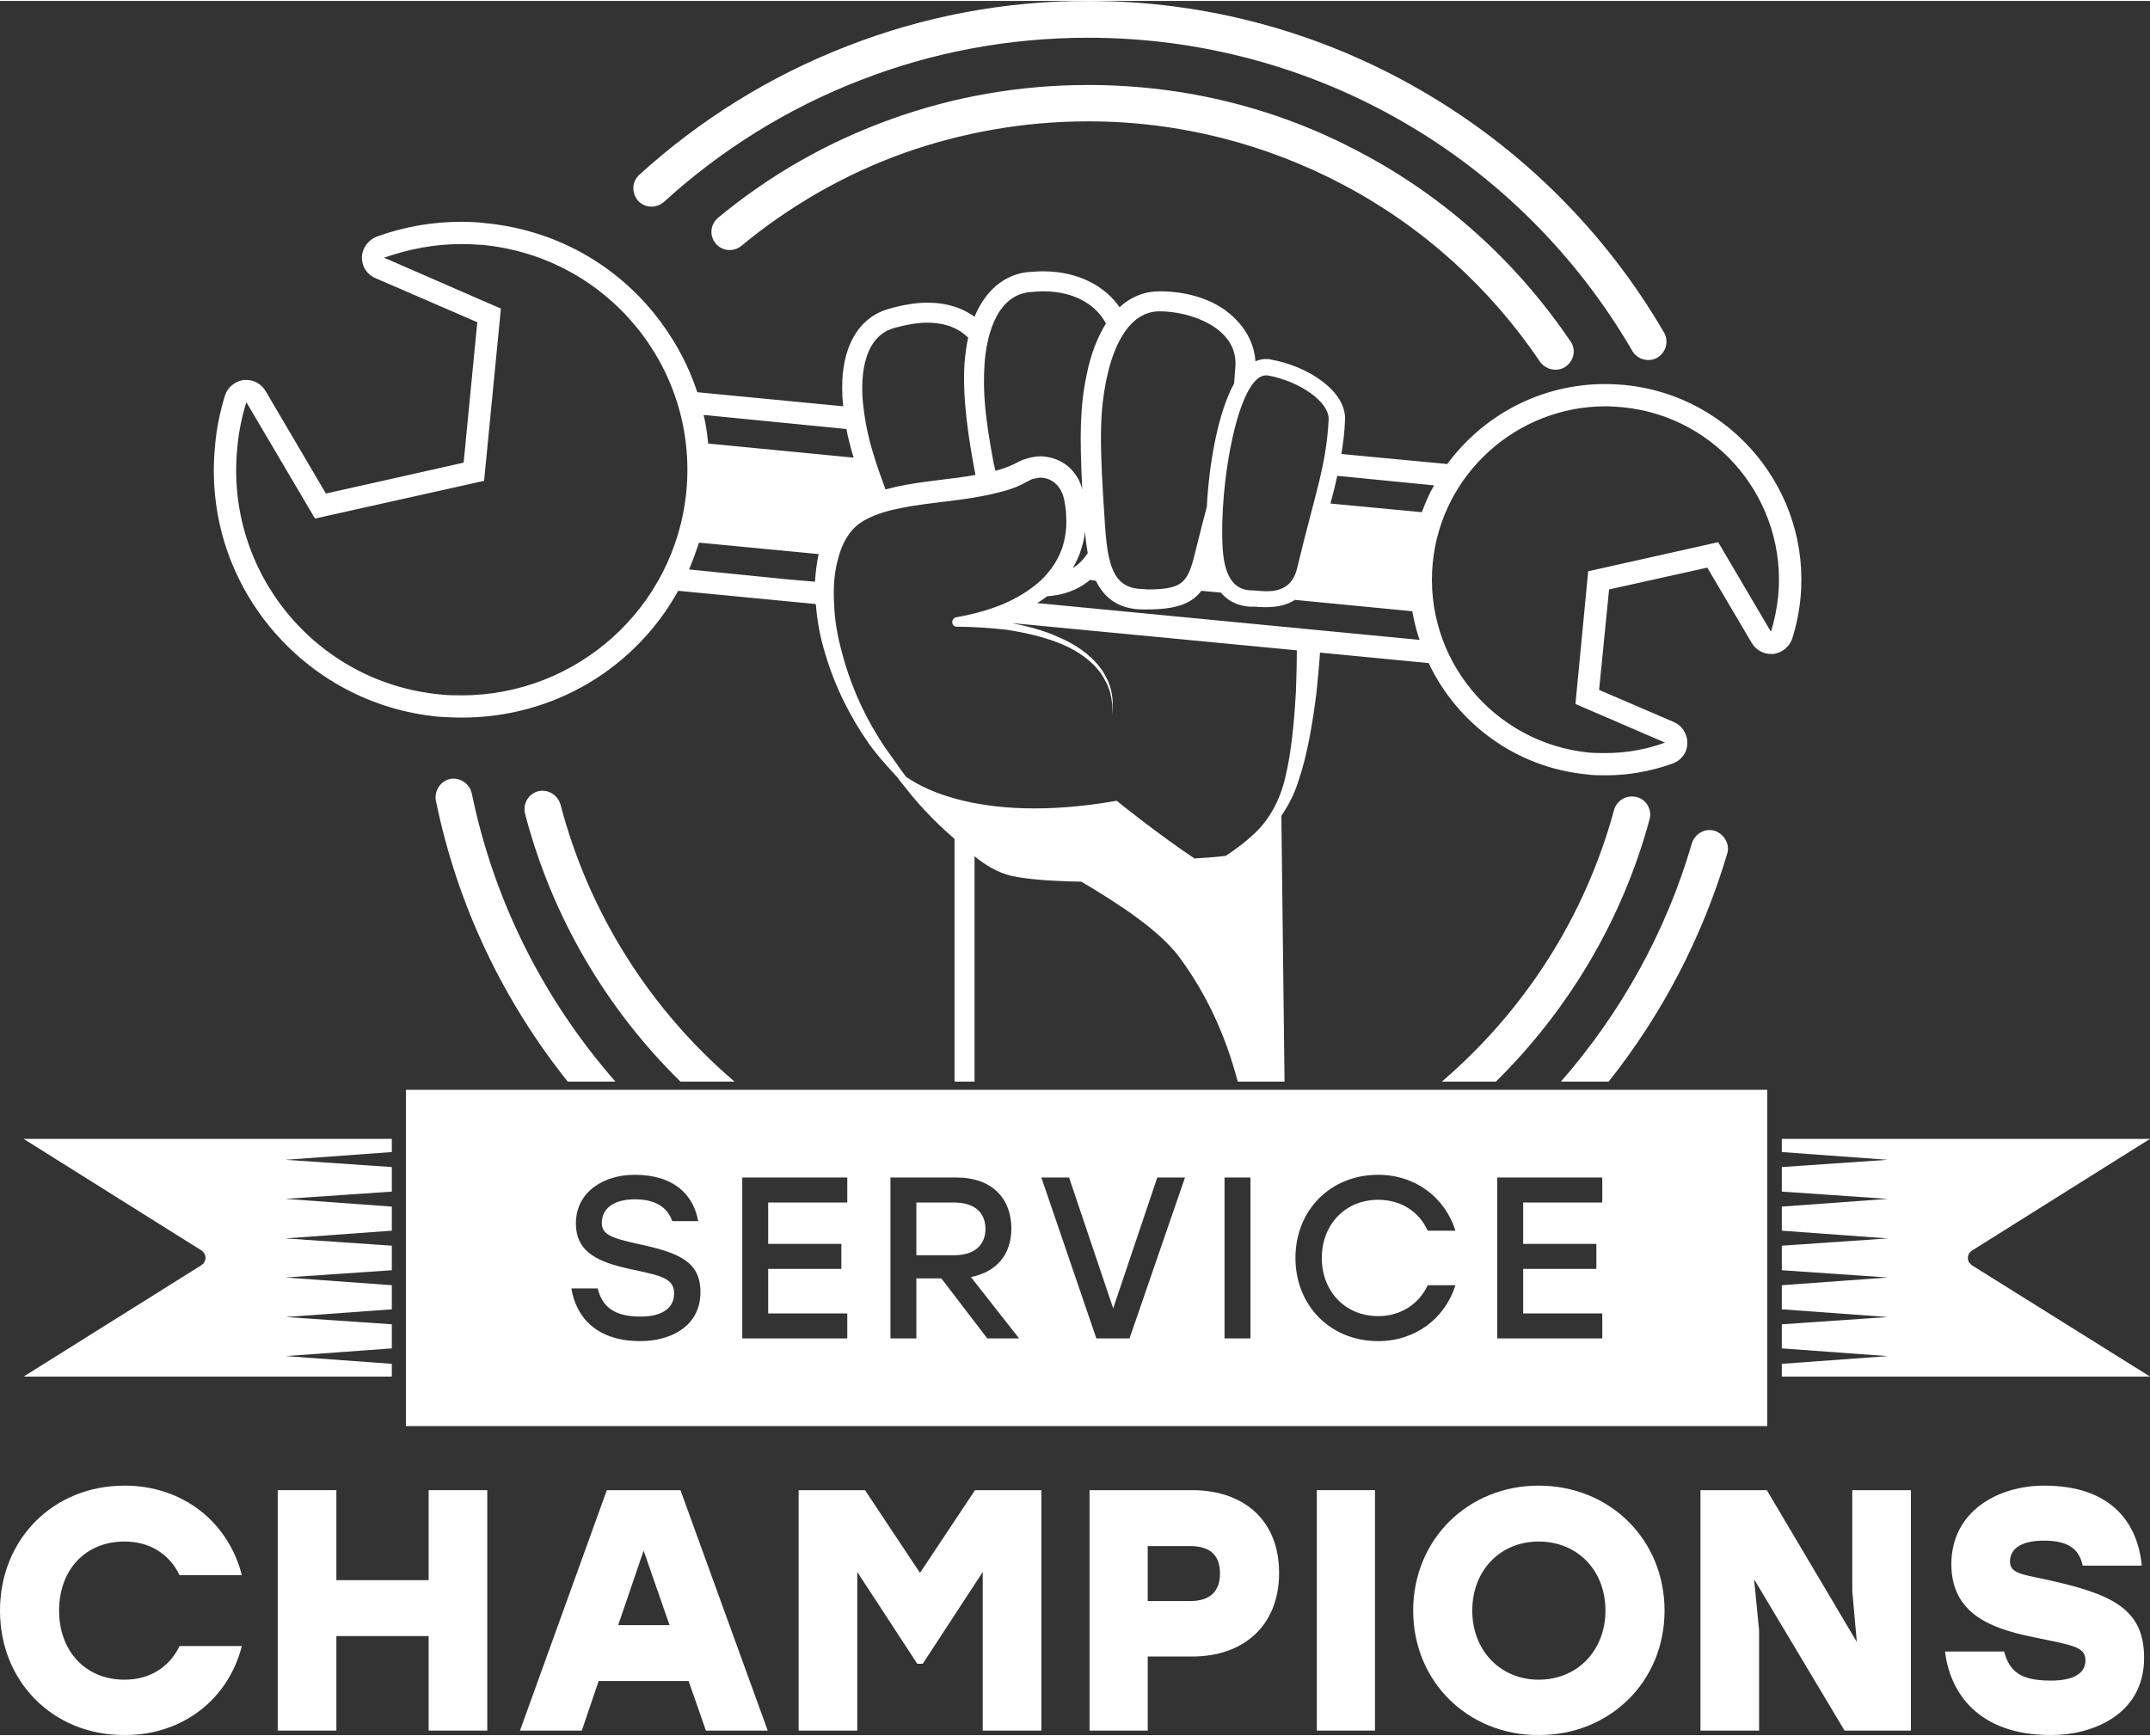 <?xml version="1.0" encoding="UTF-8"?> <svg xmlns="http://www.w3.org/2000/svg" xmlns:xlink="http://www.w3.org/1999/xlink" xmlns:xodm="http://www.corel.com/coreldraw/odm/2003" xml:space="preserve" width="577px" height="466px" version="1.1" style="shape-rendering:geometricPrecision; text-rendering:geometricPrecision; image-rendering:optimizeQuality; fill-rule:evenodd; clip-rule:evenodd" viewBox="0 0 47.3 38.16"><rect x="0" y="0" width="47.3" height="38.16" fill="#333333" stroke="none"/> <defs> <style type="text/css"> .fil0 {fill:white;fill-rule:nonzero} </style> </defs> <g id="Слой_x0020_1">  <path class="fil0" d="M8.93 31.36l0 -7.4 29.95 0 0 7.4 -29.95 0zm5.1 -4.01c-0.59,-0.13 -0.79,-0.21 -0.79,-0.46 0,-0.31 0.25,-0.52 0.73,-0.52 0.47,0 0.72,0.19 0.82,0.48l0.57 0c-0.1,-0.56 -0.51,-1.02 -1.4,-1.02 -0.67,0 -1.29,0.37 -1.29,1.07 0,0.66 0.53,0.86 1.22,1.01 0.66,0.14 0.94,0.2 0.94,0.53 0,0.33 -0.27,0.51 -0.74,0.51 -0.57,0 -0.84,-0.21 -0.94,-0.62l-0.58 0c0.1,0.61 0.53,1.16 1.52,1.16 0.63,0 1.32,-0.3 1.32,-1.08 0,-0.68 -0.49,-0.87 -1.38,-1.06zm4.61 -0.91l0 -0.55 -2.31 0 0 3.54 2.31 0 0 -0.55 -1.74 0 0 -0.98 1.61 0 0 -0.55 -1.61 0 0 -0.91 1.74 0zm3.08 2.99l0.7 0 -1.06 -1.35c0.56,-0.11 0.89,-0.49 0.89,-1.07 0,-0.66 -0.43,-1.12 -1.2,-1.12l-1.46 0 0 3.54 0.57 0 0 -1.32 0.55 0 1.01 1.32zm-1.56 -2.99l0.83 0c0.46,0 0.69,0.23 0.69,0.58 0,0.34 -0.22,0.58 -0.69,0.58l-0.83 0 0 -1.16zm5.3 -0.55l-0.97 2.88 -0.97 -2.88 -0.61 0 1.21 3.54 0.73 0 1.22 -3.54 -0.61 0zm1.48 3.54l0.57 0 0 -3.54 -0.57 0 0 3.54zm3.38 0.06c0.82,0 1.47,-0.5 1.7,-1.23l-0.61 0c-0.19,0.41 -0.59,0.68 -1.09,0.68 -0.72,0 -1.24,-0.54 -1.24,-1.28 0,-0.74 0.52,-1.28 1.24,-1.28 0.5,0 0.9,0.26 1.09,0.68l0.61 0c-0.23,-0.73 -0.88,-1.23 -1.7,-1.23 -1.05,0 -1.82,0.78 -1.82,1.83 0,1.05 0.77,1.83 1.82,1.83zm4.93 -3.05l0 -0.55 -2.31 0 0 3.54 2.31 0 0 -0.55 -1.74 0 0 -0.98 1.61 0 0 -0.55 -1.61 0 0 -0.91 1.74 0z"></path> <g> <path class="fil0" d="M10.15 5.35c0.16,0 0.32,0.01 0.48,0.02 2.73,0.27 4.73,2.69 4.47,5.42 -0.25,2.57 -2.41,4.49 -4.94,4.49 -0.16,0 -0.32,0 -0.48,-0.02 -2.73,-0.26 -4.73,-2.69 -4.46,-5.42 0.03,-0.35 0.1,-0.69 0.2,-1.01l1.51 2.56 3.72 -0.83 0.37 -3.79 -2.57 -1.12c0.54,-0.19 1.11,-0.3 1.7,-0.3l0 0zm25.17 3.57c0.12,0 0.24,0.01 0.37,0.02 2.1,0.2 3.63,2.07 3.43,4.16 -0.03,0.27 -0.08,0.53 -0.16,0.78l-1.16 -1.97 -2.86 0.64 -0.28 2.92 1.97 0.85c-0.41,0.15 -0.85,0.23 -1.3,0.23 -0.12,0 -0.25,0 -0.37,-0.01 -2.1,-0.21 -3.64,-2.07 -3.44,-4.17 0.19,-1.97 1.86,-3.45 3.8,-3.45l0 0zm-20.71 -4.5c-0.17,0.15 -0.42,0.14 -0.57,-0.02 -0.15,-0.17 -0.14,-0.42 0.02,-0.57 1.33,-1.21 2.88,-2.18 4.59,-2.84 1.64,-0.64 3.42,-0.99 5.29,-0.99 2.65,0 5.14,0.71 7.29,1.95 2.23,1.28 4.09,3.13 5.38,5.35 0.11,0.19 0.04,0.44 -0.15,0.55 -0.19,0.11 -0.44,0.04 -0.55,-0.15 -1.22,-2.1 -2.97,-3.85 -5.08,-5.06 -2.02,-1.16 -4.38,-1.83 -6.89,-1.83 -1.77,0 -3.46,0.33 -5,0.93 -1.61,0.62 -3.08,1.54 -4.33,2.68zm20.9 13.38c0.06,-0.21 0.28,-0.34 0.5,-0.28 0.21,0.05 0.34,0.28 0.28,0.49 -0.6,2.22 -1.79,4.2 -3.38,5.77l-1.19 0c1.81,-1.55 3.15,-3.62 3.79,-5.98zm-20.54 5.98c-1.63,-1.6 -2.83,-3.63 -3.42,-5.9 -0.05,-0.21 0.07,-0.43 0.29,-0.49 0.21,-0.05 0.43,0.08 0.49,0.29 0.63,2.41 1.99,4.53 3.83,6.1l-1.19 0zm22.25 -5.24c0.07,-0.22 0.29,-0.34 0.5,-0.28 0.21,0.07 0.34,0.29 0.28,0.5 -0.55,1.85 -1.44,3.55 -2.61,5.02l-1.05 0c1.31,-1.5 2.31,-3.28 2.88,-5.24zm-24.73 5.24c-1.42,-1.78 -2.43,-3.88 -2.9,-6.18 -0.04,-0.22 0.1,-0.43 0.31,-0.48 0.22,-0.04 0.43,0.1 0.48,0.32 0.49,2.39 1.6,4.56 3.16,6.34l-1.05 0zm8.51 -5.34l0 5.34 0.44 0 0 -4.96c0.25,0.21 0.52,0.36 0.8,0.43l0 0c0.35,0.08 0.92,0.12 1.55,0.13 0.89,0.53 1.69,1.06 2.14,1.64 0.63,0.85 1.04,1.77 1.3,2.76l0.59 0 0.08 0 0.36 0 -0.07 -5.85c0.15,-0.22 0.29,-0.48 0.38,-0.78 0.19,-0.56 0.3,-1.21 0.39,-1.91 0.03,-0.29 0.06,-0.59 0.08,-0.9l2.39 0.23c0.63,1.33 1.92,2.3 3.48,2.45 0.14,0.02 0.28,0.02 0.42,0.02 0.5,0 1,-0.09 1.47,-0.26 0.19,-0.07 0.32,-0.24 0.32,-0.44 0.01,-0.2 -0.11,-0.39 -0.29,-0.47l-1.65 -0.71 0.22 -2.21 2.16 -0.48 0.98 1.66c0.09,0.15 0.25,0.24 0.42,0.24 0.02,0 0.04,0 0.06,0 0.19,-0.03 0.35,-0.16 0.41,-0.34 0.09,-0.29 0.15,-0.58 0.18,-0.88 0.23,-2.36 -1.51,-4.47 -3.87,-4.7 -0.14,-0.01 -0.28,-0.02 -0.42,-0.02 -1.43,0 -2.69,0.69 -3.48,1.76l-2.33 -0.22c0.04,-0.24 0.07,-0.48 0.08,-0.74 0.04,-0.64 -0.82,-1.2 -1.64,-1.34 -0.03,-0.01 -0.06,-0.01 -0.1,-0.01 -0.06,0 -0.14,0.01 -0.23,0.05 -0.02,-0.32 -0.16,-0.64 -0.41,-0.9 -0.43,-0.46 -1.08,-0.64 -1.7,-0.64 -0.33,0 -0.63,0.12 -0.88,0.35 -0.3,-0.44 -0.88,-0.79 -1.68,-0.79 -0.12,0 -0.24,0.01 -0.37,0.02 -0.51,0.07 -0.91,0.42 -1.14,0.98 -0.26,-0.19 -0.6,-0.31 -1.04,-0.31 -0.26,0 -0.55,0.05 -0.86,0.14 -0.75,0.22 -1.11,1.02 -0.99,2.14l-3.21 -0.31c-0.21,-0.64 -0.54,-1.23 -0.97,-1.76 -0.93,-1.13 -2.24,-1.82 -3.69,-1.96 -0.17,-0.02 -0.35,-0.03 -0.53,-0.03 -0.64,0 -1.27,0.11 -1.87,0.33 -0.18,0.07 -0.31,0.25 -0.32,0.45 0,0.2 0.11,0.38 0.3,0.46l2.24 0.97 -0.3 3.09 -3.03 0.68 -1.33 -2.26c-0.09,-0.15 -0.25,-0.24 -0.42,-0.24 -0.02,0 -0.04,0 -0.06,0 -0.19,0.03 -0.35,0.16 -0.41,0.34 -0.11,0.36 -0.19,0.74 -0.22,1.12 -0.14,1.45 0.29,2.86 1.22,3.99 0.93,1.12 2.24,1.82 3.69,1.96 0.17,0.01 0.35,0.02 0.52,0.02 2.05,0 3.83,-1.11 4.76,-2.79l2.91 0.28 0.11 0.01 0.01 0.02c0.03,0.38 0.1,0.74 0.21,1.09 0.21,0.71 0.54,1.37 0.96,1.97 0.11,0.15 0.22,0.29 0.34,0.42 0.09,0.11 0.18,0.2 0.27,0.3 0.03,0.03 0.04,0.05 0.06,0.08 0.1,0.12 0.19,0.24 0.28,0.35 0.32,0.38 0.64,0.69 0.93,0.94zm5.97 0.37c-0.12,0.02 -0.37,0.04 -0.69,0.06 -0.74,-0.49 -1.71,-1.26 -1.71,-1.27 -3.19,0.56 -4.51,-0.45 -4.61,-0.51l0 0.01 -0.02 -0.02c-0.11,-0.14 -0.21,-0.29 -0.31,-0.43 -0.11,-0.15 -0.21,-0.29 -0.3,-0.44 -0.37,-0.59 -0.65,-1.25 -0.82,-1.92 -0.09,-0.34 -0.15,-0.68 -0.16,-1.03 -0.02,-0.34 0,-0.68 0.09,-0.99 0.08,-0.32 0.23,-0.6 0.48,-0.78 0.23,-0.16 0.57,-0.27 0.9,-0.33 0.67,-0.14 1.39,-0.15 2.13,-0.34 0.18,-0.04 0.37,-0.1 0.55,-0.19 0.04,-0.02 0.1,-0.06 0.12,-0.06 0.04,-0.03 0.09,-0.05 0.1,-0.05 0.05,-0.01 0.12,-0.03 0.18,-0.03 0.25,0.01 0.45,0.19 0.51,0.48l0.01 0.05 0.01 0.06 0.02 0.14c0,0.08 0.01,0.15 0.01,0.24 0,0.16 -0.02,0.32 -0.06,0.47 -0.08,0.31 -0.26,0.59 -0.5,0.82 -0.24,0.22 -0.54,0.4 -0.85,0.53 -0.32,0.13 -0.66,0.22 -1,0.28l-0.01 0c-0.05,0.01 -0.09,0.05 -0.09,0.11 0,0.06 0.05,0.11 0.11,0.1 0.34,0 0.77,0.03 1.11,0.07 0.37,0.06 0.73,0.14 1.08,0.27 0.34,0.13 0.67,0.32 0.91,0.61 0.06,0.07 0.11,0.15 0.15,0.23 0.05,0.08 0.08,0.17 0.11,0.25 0.02,0.09 0.04,0.19 0.05,0.28 0.01,0.09 0,0.19 0,0.28 0,-0.09 0.02,-0.19 0.01,-0.28 0,-0.1 -0.01,-0.19 -0.03,-0.28 -0.02,-0.1 -0.05,-0.19 -0.09,-0.27 -0.05,-0.09 -0.09,-0.18 -0.15,-0.25 -0.23,-0.31 -0.57,-0.53 -0.92,-0.68 -0.33,-0.15 -0.68,-0.24 -1.03,-0.31l6.27 0.6c0,0.32 -0.01,0.62 -0.02,0.91 -0.04,0.69 -0.1,1.33 -0.23,1.87 -0.12,0.54 -0.37,0.95 -0.66,1.23 -0.24,0.23 -0.47,0.39 -0.65,0.51zm-4.73 0.44l0 0 0 0zm-4.31 -6.47l-0.59 -0.05 -2.18 -0.22c0.08,-0.19 0.15,-0.39 0.22,-0.59l2.61 0.25 0.02 0c-0.04,0.2 -0.07,0.41 -0.08,0.61zm0.85 -2.73l-3.2 -0.31c-0.02,-0.21 -0.05,-0.42 -0.1,-0.63l3.14 0.31c0.04,0.2 0.09,0.4 0.16,0.63zm12.5 1.2l-2.01 -0.19c0.06,-0.22 0.11,-0.42 0.15,-0.61l2.13 0.21c-0.11,0.19 -0.19,0.38 -0.27,0.59zm-2.79 1.93l2.58 0.25c0.04,0.21 0.09,0.43 0.16,0.63l-8.41 -0.81c0.08,-0.05 0.15,-0.1 0.22,-0.15 0.33,-0.02 0.67,-0.13 0.94,-0.36l0.13 0.02c0.17,0.35 0.47,0.62 1.01,0.63 0.04,0 0.08,0 0.12,0 0.64,0 0.98,-0.13 1.19,-0.41l0.43 0.04c0.2,0.24 0.46,0.3 0.65,0.31 0.04,0 0.08,0 0.12,0 0.07,0.01 0.15,0.01 0.23,0.01 0.27,0 0.47,-0.06 0.63,-0.16zm-4.89 -0.7c0.08,-0.14 0.15,-0.28 0.19,-0.43 0.04,-0.13 0.07,-0.25 0.08,-0.38 0.01,0.14 0.03,0.31 0.06,0.48 -0.09,0.14 -0.2,0.25 -0.33,0.33zm0.21 -1.73c-0.04,-0.17 -0.13,-0.33 -0.26,-0.46 -0.17,-0.17 -0.41,-0.26 -0.64,-0.27 -0.12,0 -0.23,0.02 -0.35,0.06 -0.07,0.02 -0.11,0.04 -0.15,0.06 -0.06,0.03 -0.07,0.04 -0.12,0.06 -0.12,0.06 -0.25,0.1 -0.39,0.14l-0.04 -0.17c-0.19,-1.02 -0.24,-1.56 -0.2,-2.18 0.03,-0.45 0.19,-1.48 0.97,-1.58 0.12,-0.01 0.22,-0.02 0.32,-0.02 0.75,0 1.2,0.35 1.38,0.71 -0.18,0.29 -0.33,0.66 -0.42,1.11 -0.15,0.71 -0.16,1.32 -0.1,2.54zm-2.35 -0.32c-0.55,0.1 -1.14,0.13 -1.74,0.26 -0.08,0.02 -0.16,0.04 -0.24,0.06l-0.02 -0.06c-0.29,-0.78 -0.41,-1.25 -0.47,-1.8 -0.05,-0.44 -0.07,-1.47 0.67,-1.69 0.29,-0.08 0.53,-0.12 0.74,-0.12 0.42,0 0.71,0.14 0.9,0.33 -0.04,0.17 -0.06,0.35 -0.08,0.55 -0.05,0.76 0.08,1.64 0.24,2.47zm6.39 -2.19c0.02,0 0.03,0 0.04,0 0.71,0.13 1.36,0.59 1.34,0.97 -0.05,1.02 -0.3,1.63 -0.69,3.26 -0.1,0.44 -0.4,0.52 -0.68,0.52 -0.12,0 -0.24,-0.02 -0.34,-0.02 -0.3,-0.01 -0.57,-0.2 -0.62,-0.9 -0.09,-1.42 0.34,-3.83 0.95,-3.83zm-0.7 0.18c-0.35,0.63 -0.55,1.75 -0.6,2.71 -0.07,0.27 -0.15,0.57 -0.23,0.9 -0.18,0.75 -0.25,0.92 -1.08,0.92 -0.03,0 -0.07,-0.01 -0.11,-0.01 -0.64,-0.01 -0.76,-0.53 -0.82,-1.4 -0.12,-1.78 -0.13,-2.45 0.04,-3.25 0.09,-0.43 0.38,-1.46 1.16,-1.46 0.68,0 1.71,0.36 1.67,1.19 -0.01,0.14 -0.02,0.27 -0.03,0.4zm-10.84 -3.03c-0.17,0.14 -0.43,0.12 -0.57,-0.06 -0.14,-0.17 -0.11,-0.42 0.06,-0.56 1.12,-0.93 2.41,-1.67 3.81,-2.17 1.36,-0.49 2.81,-0.75 4.33,-0.75 2.17,0 4.21,0.53 6,1.49 1.86,0.98 3.44,2.42 4.61,4.15 0.13,0.18 0.08,0.43 -0.11,0.56 -0.18,0.12 -0.43,0.07 -0.56,-0.11 -1.09,-1.62 -2.58,-2.97 -4.32,-3.89 -1.68,-0.89 -3.59,-1.4 -5.62,-1.4 -1.43,0 -2.79,0.25 -4.06,0.7 -1.31,0.47 -2.52,1.17 -3.57,2.04z"></path> </g> <path class="fil0" d="M2.74 38.16c1.3,0 2.29,-0.81 2.58,-1.96l-1.37 0c-0.22,0.46 -0.65,0.74 -1.21,0.74 -0.87,0 -1.44,-0.64 -1.44,-1.52 0,-0.89 0.57,-1.52 1.44,-1.52 0.56,0 0.99,0.28 1.21,0.74l1.37 0c-0.29,-1.15 -1.28,-1.97 -2.58,-1.97 -1.58,0 -2.74,1.19 -2.74,2.75 0,1.56 1.16,2.74 2.74,2.74z"></path> <polygon id="_1" class="fil0" points="9.43,32.77 9.43,34.75 7.4,34.75 7.4,32.77 6.11,32.77 6.11,38.06 7.4,38.06 7.4,35.98 9.43,35.98 9.43,38.06 10.72,38.06 10.72,32.77 "></polygon> <path id="_2" class="fil0" d="M15.53 38.06l1.36 0 -1.92 -5.29 -1.62 0 -1.91 5.29 1.36 0 0.37 -1.09 1.98 0 0.38 1.09zm-1.93 -2.32l0.56 -1.64 0.57 1.64 -1.13 0z"></path> <polygon id="_3" class="fil0" points="21.45,32.77 20.24,34.59 19.03,32.77 17.57,32.77 17.57,38.06 18.86,38.06 18.86,34.57 20.18,36.59 20.3,36.59 21.62,34.57 21.62,38.06 22.91,38.06 22.91,32.77 "></polygon> <path id="_4" class="fil0" d="M26.23 32.77l-2.26 0 0 5.29 1.28 0 0 -1.63 0.98 0c1.12,0 1.91,-0.67 1.91,-1.84 0,-1.17 -0.79,-1.82 -1.91,-1.82zm-0.05 2.44l-0.93 0 0 -1.21 0.93 0c0.44,0 0.66,0.2 0.66,0.6 0,0.4 -0.22,0.61 -0.66,0.61z"></path> <polygon id="_5" class="fil0" points="28.97,38.06 30.25,38.06 30.25,32.77 28.97,32.77 "></polygon> <path id="_6" class="fil0" d="M33.85 32.67c-1.56,0 -2.76,1.19 -2.76,2.75 0,1.56 1.2,2.74 2.76,2.74 1.57,0 2.77,-1.18 2.77,-2.74 0,-1.56 -1.2,-2.75 -2.77,-2.75zm0 1.23c0.85,0 1.47,0.63 1.47,1.52 0,0.88 -0.62,1.52 -1.47,1.52 -0.84,0 -1.46,-0.64 -1.46,-1.52 0,-0.89 0.62,-1.52 1.46,-1.52z"></path> <polygon id="_7" class="fil0" points="40.75,32.77 40.75,34.99 40.85,36.11 38.87,32.77 37.41,32.77 37.41,38.06 38.7,38.06 38.7,35.85 38.59,34.73 40.58,38.06 42.04,38.06 42.04,32.77 "></polygon> <path id="_8" class="fil0" d="M44.98 34.73c-0.52,-0.11 -0.76,-0.14 -0.76,-0.39 0,-0.23 0.17,-0.46 0.75,-0.46 0.6,0 0.78,0.24 0.85,0.55l1.3 0c-0.09,-0.92 -0.65,-1.76 -2.15,-1.76 -1.01,0 -2.04,0.56 -2.04,1.73 0,1.09 0.88,1.41 1.74,1.59 0.89,0.19 1.21,0.21 1.21,0.52 0,0.28 -0.24,0.45 -0.76,0.45 -0.67,0 -0.91,-0.2 -1.03,-0.64l-1.3 0c0.11,0.9 0.72,1.84 2.34,1.84 0.84,0 2.04,-0.41 2.04,-1.7 0,-1.08 -0.7,-1.41 -2.19,-1.73z"></path> <g id="_2433755761072"> <path class="fil0" d="M47.3 25.04l-8.1 0 0 0.29 2.33 0.17 -2.33 0.16 0 0.54 2.33 0.16 -2.33 0.17 0 0.53 2.33 0.17 -2.33 0.16 0 0.54 2.33 0.16 -2.33 0.17 0 0.53 2.33 0.17 0 0 0 0 0 0 0 0 -2.33 0.16 0 0.53 2.33 0.17 0 0 0 0 0 0 0 0 -2.33 0.17 0 0.28 8.1 0 -3.92 -2.45c-0.02,-0.02 -0.04,-0.04 -0.06,-0.06 -0.05,-0.09 -0.03,-0.2 0.06,-0.26l3.92 -2.46z"></path> <path class="fil0" d="M0.52 25.04l8.1 0 0 0.29 -2.34 0.17 2.34 0.16 0 0.54 -2.34 0.16 2.34 0.17 0 0.53 -2.34 0.17 2.34 0.16 0 0.54 -2.34 0.16 2.34 0.17 0 0.53 -2.34 0.17 0.01 0 0 0 0 0 0 0 2.33 0.16 0 0.53 -2.34 0.17 0.01 0 0 0 0 0 0 0 2.33 0.17 0 0.28 -8.1 0 3.91 -2.45c0.03,-0.02 0.05,-0.04 0.06,-0.06 0.06,-0.09 0.03,-0.2 -0.05,-0.26l-3.92 -2.46z"></path> </g> </g> </svg> 